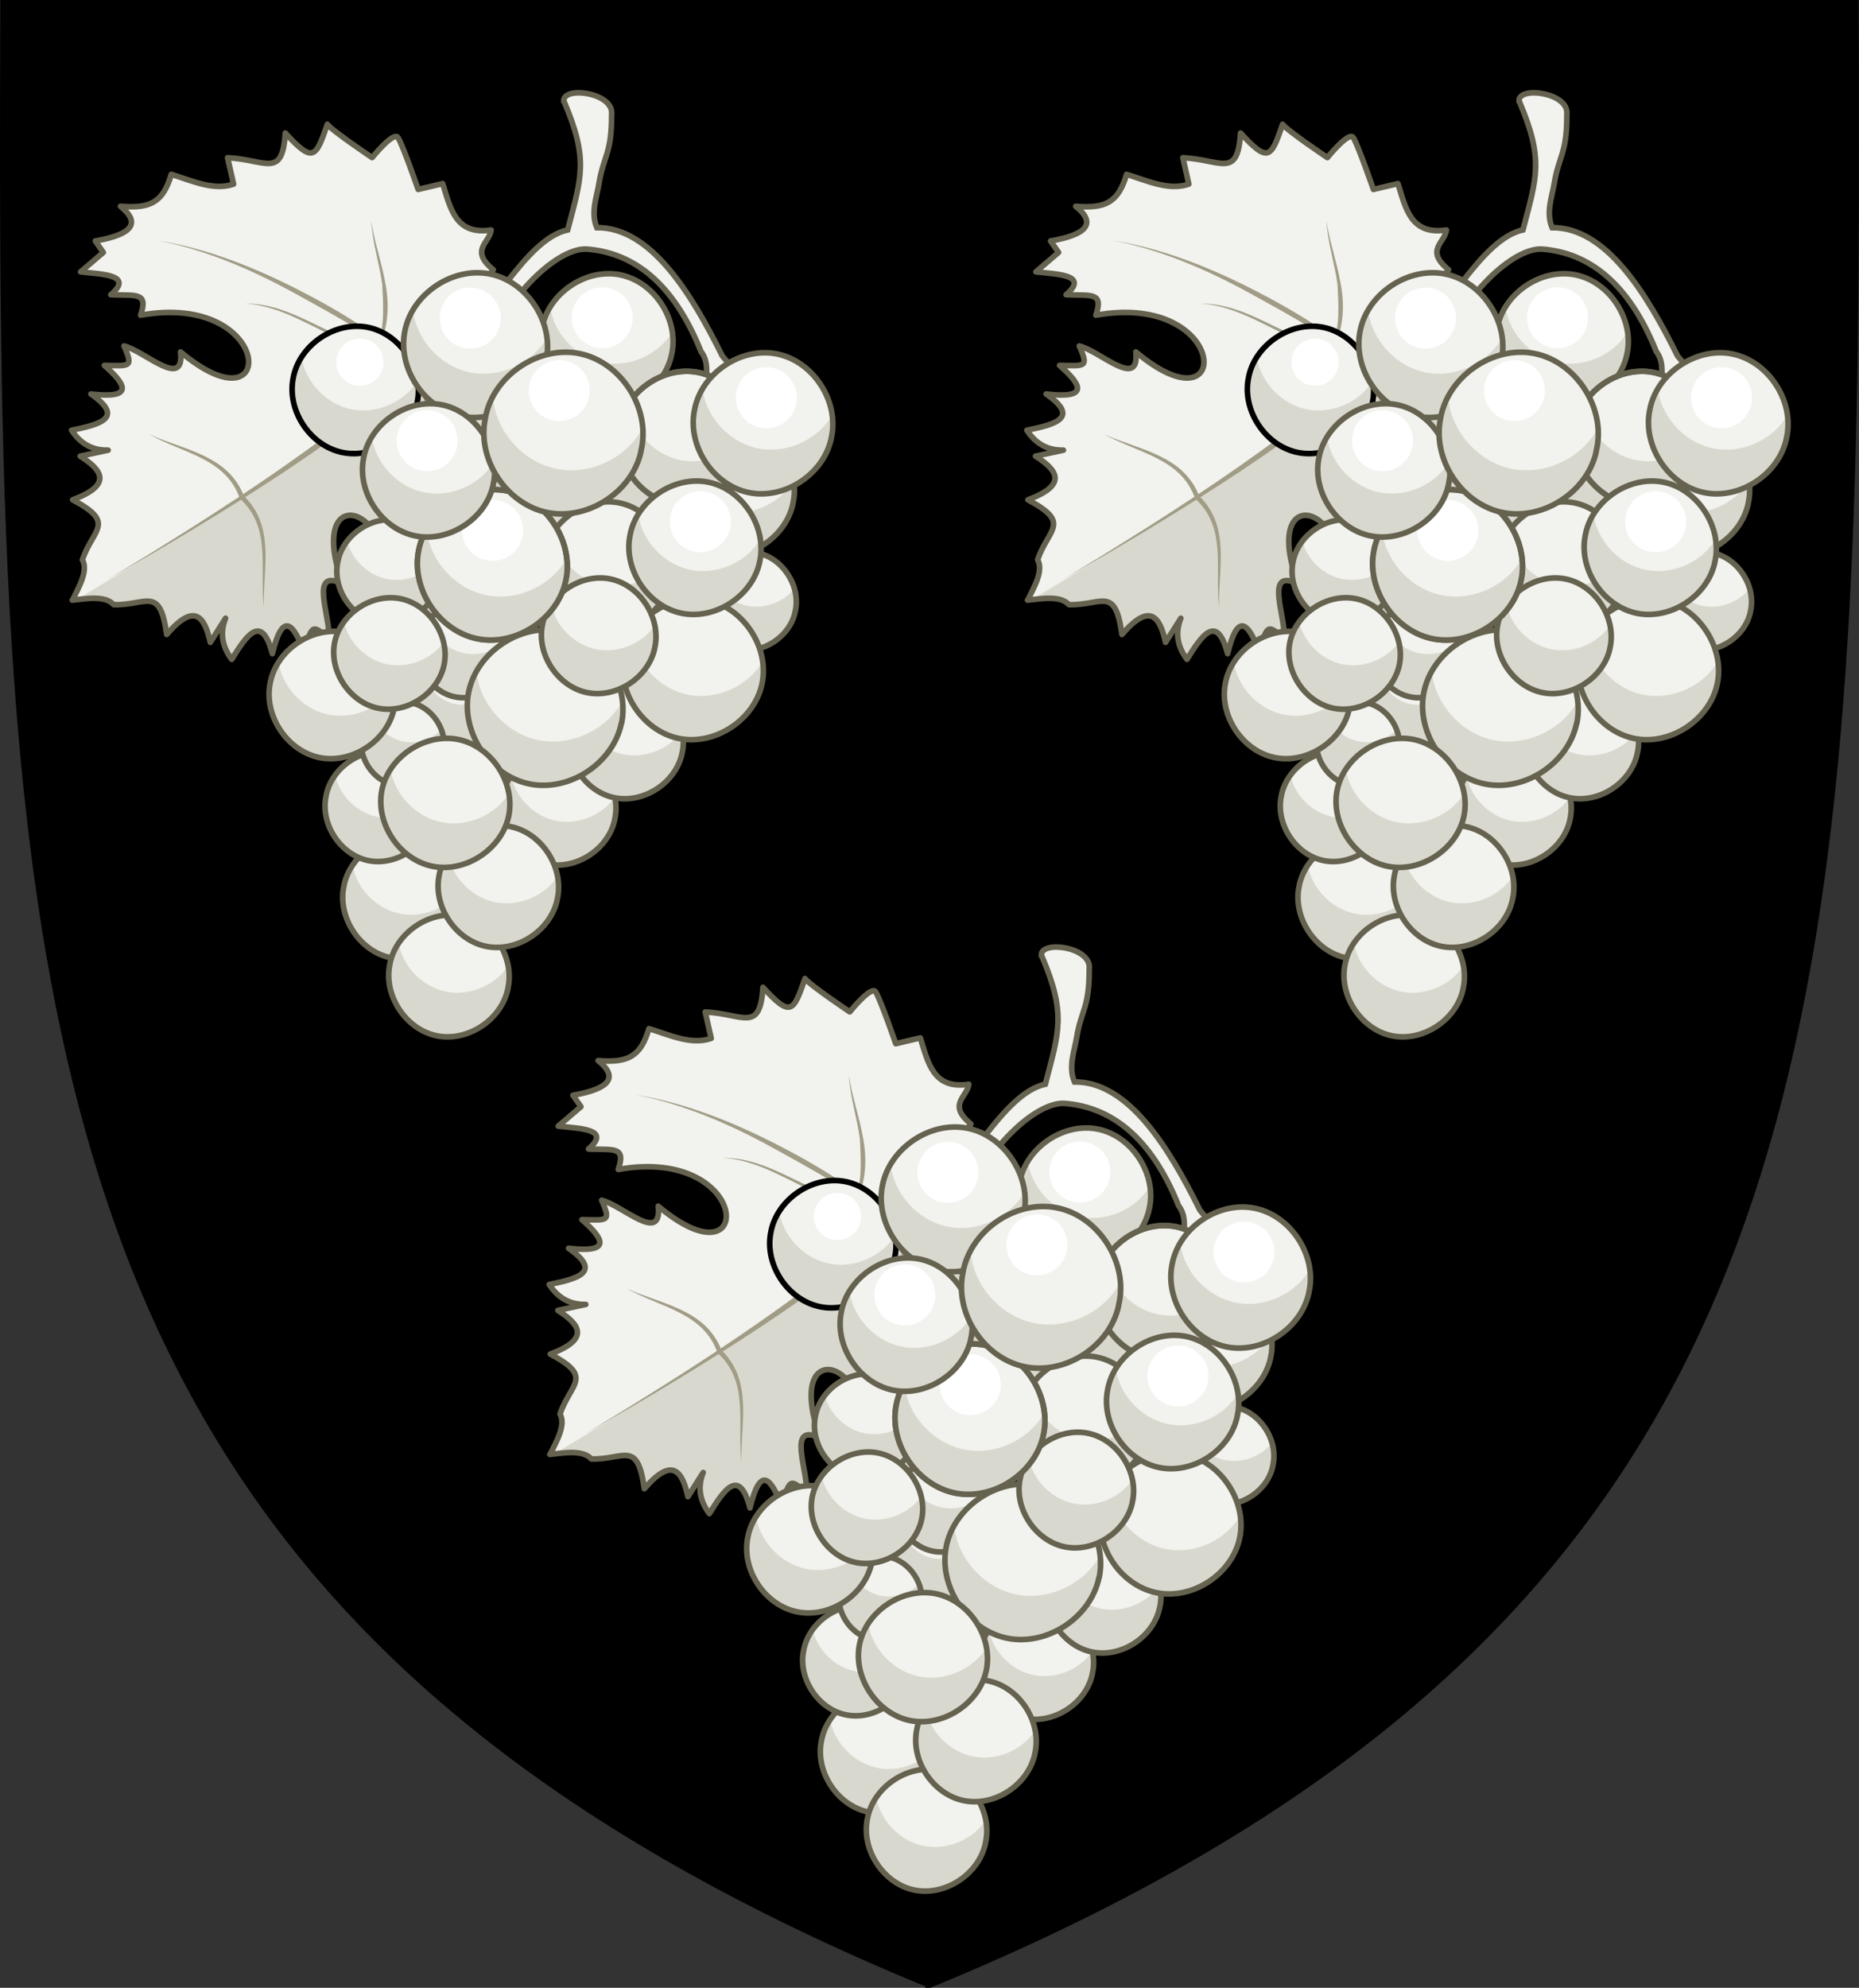 <svg xmlns="http://www.w3.org/2000/svg" xmlns:xlink="http://www.w3.org/1999/xlink" width="330.832" height="353.69"><rect width="100%" height="100%" fill="#333333" stroke="none"/><g transform="translate(-207.056 -226.946)"><path d="M372.472 579.886C247.494 528.55 217.004 454.93 209.88 341.484c-2.144-34.16-2.17-71.929-2.02-113.788h329.225c.123 34.386.128 66.013-1.064 95.145-5.075 124.11-31.853 202.95-163.549 257.045z" style="fill:#000;fill-opacity:1;stroke:#000;stroke-width:1.5;stroke-linecap:butt;stroke-linejoin:miter;stroke-miterlimit:4;stroke-opacity:1;stroke-dasharray:none;stroke-dashoffset:0;marker:none;visibility:visible;display:inline;overflow:visible;enable-background:accumulate"/><g id="a"><path style="fill:#f2f2ee;fill-opacity:1;stroke-width:.11" d="M34.619 267.93c.397-1.107 1.142-2.675.496-3.596.628-2.804 2.652-3.49-1.392-5.125 3.351-1.672 2.317-2.84.263-3.864l2.373-.775c-1.21.154-2.36-.181-3.359-1.4 2.39-.754 4.565-1.555 1.352-3.325 3.8.043 3.019-1.111.904-2.607 2.188-.201 2.598-.03 1.538-1.868 1.826.237 5.676 3.303 4.97.004 9.346 6.318 7.62-6.134-3.807-2.83.482-2.136-.603-1.632-2.774-1.508 1.878-1.989-1.055-1.688-2.838-1.713l1.8-1.896-.8-.922c3.187-.904 3.815-1.985 1.872-3.243 2.603-.055 3.666-.715 4.13-3.239 1.896.38 3.843 1.06 5.502.285l-.76-2.24c3.356-.185 4.954 1.365 4.795-2.67 2.713 2.416 2.881 1.83 3.575-1.146.447.512 4.195 2.493 4.195 2.493s1.615-2.497 2.059-1.984c.443.511 2.23 4.332 2.23 4.332l2.081-.728c.883 2.025 1.555 4.397 4.634 3.592-.008 1.12-1.722 1.948.547 3.433-1.403 2.434-4.72 3.626-3.389 6.374 2.533 1.706 4.187-1.404 6.792-2.45 1.145 2.459 2.21.883 3.317 1.029-1.232 2.937 1.016 3.942 2.898 5.104l-1.016 1.956s3.527 2.308 3.971 2.825c.443.513-2.261 1.753-2.261 1.753s1.43 3.993 1.873 4.505c-3.045.267-3.648.349-1.64 3.377-3.977-.733-2.667 1.072-3.33 4.367l-2.111-1.067c-1.003 1.528-.603 3.552-.495 5.482-2.567.103-3.369 1.06-3.798 3.626-.965-2.101-2.128-1.632-3.477 1.392l-.796-.922-2.132 1.511c.228-1.765.943-4.63-1.297-3.052.435-2.129 1.09-3.132-1.094-2.96 4.898-10.84-7.183-14.325-2.261-4.169-3.166-1.172-.676 3.075-.702 4.919-1.671-1.315-1.559-.883-2.071 1.253-1.177-2.304-2.205-3.243-2.705.525-1.292-3.428-2.395-1.395-3.481.866-1.067-1.162-1.236-2.348-.908-3.523l-1.108 2.24c-.723-2.18-1.73-3.372-3.863-.293-1.042-4.238-2.011-2.33-4.876-2.107-.843-.766-2.502-.254-3.647-.021" transform="rotate(5.961 761.765 2767.24) scale(2.036)"/><path style="fill:#d9d8ce;fill-opacity:1;stroke-width:.11" d="M71.612 239.314c1.145 2.459 2.21.879 3.32 1.029-1.235 2.934 1.018 3.942 2.895 5.104l-1.012 1.956s3.523 2.307 3.967 2.82c.448.513-2.257 1.758-2.257 1.758s1.43 3.992 1.873 4.505c-3.045.267-3.653.348-1.645 3.376-3.971-.732-2.661 1.073-3.325 4.364l-2.11-1.064c-1.004 1.524-.608 3.548-.5 5.478-2.567.104-3.369 1.064-3.794 3.63-.97-2.1-2.133-1.631-3.476 1.392l-.801-.921-2.132 1.511c.228-1.77.947-4.63-1.293-3.058.431-2.127 1.09-3.13-1.094-2.954 4.893-10.845-7.184-14.325-2.26-4.17-3.17-1.171-.681 3.076-.703 4.92-1.671-1.315-1.56-.884-2.071 1.253-1.176-2.309-2.21-3.244-2.706.525-1.295-3.433-2.398-1.396-3.484.865-1.068-1.162-1.236-2.351-.909-3.522l-1.106 2.235c-.72-2.179-1.727-3.372-3.86-.288-1.042-4.239-2.01-2.331-4.875-2.112-.75-.696-2.171-.34-3.295-.09 12.366-9.22 22.698-17.972 29.98-26.022 2.482 1.529 4.124-1.491 6.69-2.52" transform="rotate(5.961 761.765 2767.24) scale(2.036)"/><path style="fill:#a09c85;fill-opacity:1;stroke-width:.11" d="M37.354 265.923c9.773-7.413 19.434-15.105 27.389-24.37l.624.552c-8.24 9.157-18.08 16.63-28.013 23.814" transform="rotate(5.961 761.765 2767.24) scale(2.036)"/><path style="fill:#a09c85;fill-opacity:1;stroke-width:.11" d="M62.64 244.728c1.469 3.213 2.714 6.546 3.52 9.987 1.064 4.506 1.387 9.162 1.037 13.753.194-4.6-.288-9.221-1.49-13.64-.905-3.333-1.886-6.84-3.415-9.941-3.274-2.364-7.224-3.988-10.966-5.573-4.001-1.692-8.196-3.028-12.537-3.42 4.354.25 8.618 1.455 12.696 3.028 3.85 1.482 7.585 3.316 11.014 5.65l.03.108" transform="rotate(5.961 761.765 2767.24) scale(2.036)"/><path style="fill:#a09c85;fill-opacity:1;stroke-width:.75" d="M74.692 256.326c-3.119-1.941-6.094-4.461-9.618-4.517-1.292 3.643.478 8.326-1.106 12.111 1.756-2.77.335-9.527 1.33-11.659 3.704-.081 6.38 2.644 9.394 4.065" transform="rotate(5.961 761.765 2767.24) scale(2.036)"/><path style="fill:#a09c85;fill-opacity:1;stroke-width:.11" d="M57.158 232.294c.289 1.804 1.098 3.63 1.528 5.387.259 1.69.616 3.674.126 5.04-.716.177-1.844.177-2.48.048-3.214-.81-5.975-2.56-9.382-2.18 3.278-.168 6.379 1.671 9.282 2.437 1.033.19 1.89.224 2.795-.09.603-1.835.426-3.747-.104-5.457-.534-1.839-1.374-3.596-1.76-5.182" transform="rotate(5.961 761.765 2767.24) scale(2.036)"/><path style="fill:#a09c85;fill-opacity:1;stroke-width:.75" d="M39.761 252.817c3.201 1.365 6.918 1.395 8.495 4.78l.37-.185c-1.77-3.535-5.643-3.515-8.865-4.595" transform="rotate(5.961 761.765 2767.24) scale(2.036)"/><path style="fill:#a09c85;fill-opacity:1;stroke-width:.75" d="M51.318 266.848c-.728-3.402-.044-7.054-3.059-9.25l.255-.332c3.122 2.424 2.364 6.215 2.804 9.582" transform="rotate(5.961 761.765 2767.24) scale(2.036)"/><path style="fill:none;stroke:#65624f;stroke-width:.491;stroke-linecap:round;stroke-linejoin:round" d="M34.619 267.93c.397-1.107 1.142-2.675.496-3.596.628-2.804 2.652-3.49-1.392-5.125 3.351-1.672 2.317-2.84.263-3.864l2.373-.775c-1.21.154-2.36-.181-3.359-1.4 2.39-.754 4.565-1.555 1.352-3.325 3.8.043 3.019-1.111.904-2.607 2.188-.201 2.598-.03 1.538-1.868 1.826.237 5.676 3.303 4.97.004 9.346 6.318 7.62-6.134-3.807-2.83.482-2.136-.603-1.632-2.774-1.508 1.878-1.989-1.055-1.688-2.838-1.713l1.8-1.896-.8-.922c3.187-.904 3.815-1.985 1.872-3.243 2.603-.055 3.666-.715 4.13-3.239 1.896.38 3.843 1.06 5.502.285l-.76-2.24c3.356-.185 4.954 1.365 4.795-2.67 2.713 2.416 2.881 1.83 3.575-1.146.447.512 4.195 2.493 4.195 2.493s1.615-2.497 2.059-1.984c.443.511 2.23 4.332 2.23 4.332l2.081-.728c.883 2.025 1.555 4.397 4.634 3.592-.009 1.12-1.722 1.948.547 3.433-1.403 2.434-4.72 3.626-3.389 6.374 2.533 1.706 4.187-1.404 6.792-2.45 1.145 2.459 2.21.883 3.317 1.029-1.232 2.937 1.016 3.942 2.898 5.104l-1.016 1.956s3.527 2.308 3.971 2.825c.443.513-2.261 1.753-2.261 1.753s1.43 3.993 1.873 4.505c-3.045.267-3.648.349-1.64 3.377-3.977-.733-2.667 1.072-3.33 4.367l-2.111-1.067c-1.003 1.528-.603 3.552-.495 5.482-2.567.103-3.369 1.06-3.798 3.626-.965-2.101-2.128-1.632-3.477 1.392l-.796-.922-2.132 1.511c.228-1.765.943-4.63-1.297-3.052.435-2.129 1.09-3.132-1.094-2.96 4.898-10.84-7.183-14.325-2.261-4.169-3.166-1.172-.676 3.075-.702 4.919-1.671-1.315-1.559-.883-2.071 1.253-1.177-2.304-2.205-3.243-2.705.525-1.292-3.428-2.395-1.395-3.481.866-1.067-1.162-1.236-2.348-.908-3.523l-1.108 2.24c-.723-2.18-1.73-3.372-3.863-.293-1.042-4.238-2.011-2.33-4.876-2.107-.843-.766-2.502-.254-3.647-.021h.02z" transform="rotate(5.961 761.765 2767.24) scale(2.036)"/><path style="fill:#f2f2ee;fill-opacity:1;stroke-width:.75" d="M162.572 250.24c-.012 2.74-2.51 5.22-5.25 5.22-2.734 0-5.233-2.48-5.245-5.22-.078-2.794 2.45-5.392 5.246-5.392 2.795 0 5.323 2.598 5.25 5.393" transform="rotate(11.58 975.986 733.036) scale(2.243)"/><path style="fill:#d9d8ce;fill-opacity:1;stroke-width:.75" d="M162.267 248.462c.202.568.31 1.171.305 1.779-.012 2.739-2.51 5.22-5.25 5.22-2.739 0-5.233-2.481-5.25-5.22a5.351 5.351 0 0 1 .31-1.762c.728 2.015 2.8 3.463 4.944 3.463 2.146-.004 4.213-1.464 4.937-3.48" transform="rotate(11.58 975.986 733.036) scale(2.243)"/><path style="fill:none;stroke:#65624f;stroke-width:.446;stroke-linecap:round;stroke-linejoin:round" d="M162.572 250.24c-.012 2.74-2.51 5.22-5.25 5.22-2.734 0-5.233-2.48-5.245-5.22-.078-2.794 2.45-5.392 5.246-5.392 2.795 0 5.323 2.598 5.25 5.393z" transform="rotate(11.58 975.986 733.036) scale(2.243)"/><path style="fill:#f2f2ee;fill-opacity:1;stroke-width:.75" d="M174.378 259.88c-.017 2.739-2.51 5.22-5.25 5.22s-5.237-2.481-5.25-5.22c-.077-2.795 2.45-5.389 5.246-5.389 2.795 0 5.324 2.594 5.25 5.389" transform="rotate(11.58 975.986 733.036) scale(2.243)"/><path style="fill:#d9d8ce;fill-opacity:1;stroke-width:.75" d="M174.068 258.11c.203.568.31 1.166.31 1.77-.017 2.739-2.51 5.22-5.25 5.22s-5.237-2.481-5.25-5.22c0-.594.103-1.193.305-1.753.732 2.015 2.804 3.467 4.945 3.463 2.145-.004 4.212-1.46 4.936-3.48" transform="rotate(11.58 975.986 733.036) scale(2.243)"/><path style="fill:none;stroke:#65624f;stroke-width:.446;stroke-linecap:round;stroke-linejoin:round" d="M174.378 259.88c-.017 2.739-2.51 5.22-5.25 5.22s-5.237-2.481-5.25-5.22c-.077-2.795 2.45-5.389 5.246-5.389 2.795 0 5.324 2.594 5.25 5.389h.003z" transform="rotate(11.58 975.986 733.036) scale(2.243)"/><path style="fill:#f2f2ee;fill-opacity:1;stroke-width:.75" d="M176.273 268.253c-.009 2.007-1.839 3.829-3.845 3.829-2.012 0-3.843-1.822-3.85-3.829-.07-2.058 1.786-3.98 3.845-3.98s3.92 1.922 3.846 3.98" transform="rotate(11.58 975.986 733.036) scale(2.243)"/><path style="fill:#d9d8ce;fill-opacity:1;stroke-width:.75" d="M169.012 266.478c.65 1.24 2.015 2.067 3.41 2.067 1.4.004 2.766-.827 3.412-2.063.288.544.44 1.16.44 1.77 0 2.016-1.835 3.851-3.851 3.851-2.011 0-3.846-1.835-3.846-3.85a3.867 3.867 0 0 1 .421-1.775" transform="rotate(11.58 975.986 733.036) scale(2.243)"/><path style="fill:none;stroke:#65624f;stroke-width:.446;stroke-linecap:round;stroke-linejoin:round" d="M176.273 268.253c-.009 2.007-1.839 3.829-3.845 3.829-2.012 0-3.843-1.822-3.85-3.829-.07-2.058 1.786-3.98 3.845-3.98s3.92 1.922 3.846 3.98h.004z" transform="rotate(11.58 975.986 733.036) scale(2.243)"/><path style="fill:#f2f2ee;fill-opacity:1;stroke-width:.75" d="M174.843 274.343c0 2.933-2.666 5.599-5.599 5.599-2.933 0-5.603-2.666-5.603-5.6 0-2.932 2.67-5.603 5.603-5.603s5.6 2.671 5.6 5.604" transform="rotate(11.58 975.986 733.036) scale(2.243)"/><path style="fill:#d9d8ce;fill-opacity:1;stroke-width:.75" d="M167.655 262.666c-.017 2.74-2.511 5.22-5.25 5.22-2.74 0-5.233-2.48-5.25-5.22-.073-2.795 2.455-5.392 5.25-5.392s5.323 2.597 5.246 5.392" transform="rotate(11.58 975.986 733.036) scale(2.243)"/><path style="fill:none;stroke:#65624f;stroke-width:.446;stroke-linecap:round;stroke-linejoin:round" d="M167.655 262.666c-.017 2.74-2.511 5.22-5.25 5.22-2.74 0-5.233-2.48-5.25-5.22-.073-2.795 2.455-5.392 5.25-5.392s5.323 2.597 5.246 5.392h.004z" transform="rotate(11.58 975.986 733.036) scale(2.243)"/><path style="fill:#f2f2ee;fill-opacity:1;stroke-width:.75" d="M148.092 271.672c0 2.137-1.946 4.084-4.083 4.084-2.136 0-4.083-1.947-4.083-4.084-.064-2.174 1.904-4.203 4.083-4.203 2.175 0 4.144 2.029 4.08 4.203M154.255 281.41c-.009 1.548-1.416 2.95-2.967 2.95-1.55 0-2.963-1.402-2.971-2.95-.04-1.58 1.386-3.049 2.971-3.049 1.58 0 3.01 1.47 2.967 3.05" transform="rotate(11.58 975.986 733.036) scale(2.243)"/><path style="fill:none;stroke:#65624f;stroke-width:.446;stroke-linecap:round;stroke-linejoin:round" d="M154.255 281.41c-.009 1.548-1.416 2.95-2.967 2.95-1.55 0-2.963-1.402-2.971-2.95-.04-1.58 1.386-3.049 2.971-3.049 1.58 0 3.01 1.47 2.967 3.05z" transform="rotate(11.58 975.986 733.036) scale(2.243)"/><path style="fill:#f2f2ee;fill-opacity:1;stroke-width:.11" d="M150.169 232.247c2.873 4.152 2.57 5.61 2.342 9.944-3.256 1.452-4.712 8.411-7.085 10.182-1.827 1.334-1.051 3.308-1.051 3.308l.758 1.395s-.215-1.383.082-1.499c1.245.573 1.999-.103 2.748-2.029.788-5.323 4.122-9.897 6.378-10.173 3.61-.44 7.21 1.202 10.467 6.142 1.335 1.185.31 2.963 1.882 3.88.16 1.263 1.133 2.284 1.133 2.284l2.214-.414s-.009-2.213-.935-2.45c-.87-.255-.387-1.689-2.567-3.292-3.39-4.358-7.62-8.871-11.792-7.972-.746-1.068-.492-2.455-.54-3.467-.086-2.218.522-2.523-.115-5.546-.124-1.766-4.242-1.478-3.936-.297" transform="rotate(11.58 975.986 733.036) scale(2.243)"/><path style="fill:none;stroke:#65624f;stroke-width:.446" d="M150.169 232.247c2.873 4.152 2.57 5.61 2.342 9.944-3.256 1.452-4.712 8.411-7.085 10.182-1.827 1.334-1.051 3.308-1.051 3.308l.758 1.395s-.215-1.383.082-1.499c1.245.573 1.999-.103 2.748-2.029.788-5.323 4.122-9.897 6.378-10.173 3.61-.44 7.21 1.202 10.467 6.142 1.335 1.185.31 2.963 1.882 3.88.16 1.263 1.133 2.284 1.133 2.284l2.214-.414s-.009-2.213-.935-2.45c-.87-.255-.387-1.689-2.567-3.292-3.39-4.358-7.62-8.871-11.792-7.972-.746-1.068-.492-2.455-.54-3.467-.086-2.218.522-2.523-.115-5.546-.124-1.766-4.242-1.478-3.936-.297l.017.003z" transform="rotate(11.58 975.986 733.036) scale(2.243)"/><path style="fill:#f2f2ee;fill-opacity:1;stroke-width:.75" d="M143.566 258.101c-.022 2.615-2.404 4.975-5.018 4.975-2.61 0-4.992-2.36-5.014-4.975-.077-2.67 2.339-5.155 5.014-5.155 2.675 0 5.086 2.485 5.013 5.155" transform="rotate(11.58 975.986 733.036) scale(2.243)"/><path style="fill:#d9d8ce;fill-opacity:1;stroke-width:.75" d="M143.238 256.33c.215.565.328 1.168.328 1.771 0 2.628-2.39 5.018-5.018 5.018-2.628 0-5.018-2.39-5.018-5.018a5.058 5.058 0 0 1 .327-1.766c.716 1.891 2.67 3.244 4.695 3.244 2.024-.004 3.976-1.357 4.69-3.248" transform="rotate(11.58 975.986 733.036) scale(2.243)"/><path style="fill:none;stroke:#000;stroke-width:.446;stroke-linecap:round;stroke-linejoin:round" d="M143.566 258.101c-.022 2.615-2.404 4.975-5.018 4.975-2.61 0-4.992-2.36-5.014-4.975-.077-2.67 2.339-5.155 5.014-5.155 2.675 0 5.086 2.485 5.013 5.155z" transform="rotate(11.58 975.986 733.036) scale(2.243)"/><path style="fill:#f2f2ee;fill-opacity:1;stroke-width:.75" d="M152.908 252.649c0 2.993-2.727 5.72-5.72 5.72-2.998 0-5.724-2.727-5.724-5.72-.035-3.02 2.705-5.793 5.724-5.793 3.015 0 5.754 2.773 5.72 5.793" transform="rotate(11.58 975.986 733.036) scale(2.243)"/><path style="fill:#d9d8ce;fill-opacity:1;stroke-width:.75" d="M141.749 250.878c.744 2.275 3.044 3.946 5.434 3.946 2.395 0 4.695-1.668 5.44-3.937.186.565.28 1.163.285 1.762 0 2.992-2.727 5.72-5.72 5.72-2.998 0-5.724-2.728-5.724-5.72.004-.599.1-1.197.285-1.77" transform="rotate(11.58 975.986 733.036) scale(2.243)"/><path style="fill:none;stroke:#65624f;stroke-width:.446;stroke-linecap:round;stroke-linejoin:round" d="M152.908 252.649c0 2.993-2.727 5.72-5.72 5.72-2.998 0-5.724-2.727-5.724-5.72-.035-3.02 2.705-5.793 5.724-5.793 3.015 0 5.754 2.773 5.72 5.793z" transform="rotate(11.58 975.986 733.036) scale(2.243)"/><path style="fill:#f2f2ee;fill-opacity:1;stroke-width:.75" d="M170.196 256.576c-.017 2.74-2.51 5.22-5.25 5.22s-5.234-2.48-5.25-5.22c-.074-2.795 2.45-5.388 5.25-5.388 2.796 0 5.319 2.593 5.245 5.388" transform="rotate(11.58 975.986 733.036) scale(2.243)"/><path style="fill:none;stroke:#65624f;stroke-width:.446;stroke-linecap:round;stroke-linejoin:round" d="M170.196 256.576c-.017 2.74-2.51 5.22-5.25 5.22s-5.234-2.48-5.25-5.22c-.074-2.795 2.45-5.388 5.25-5.388 2.796 0 5.319 2.593 5.245 5.388z" transform="rotate(11.58 975.986 733.036) scale(2.243)"/><path style="fill:#d9d8ce;fill-opacity:1;stroke-width:.75" d="M169.877 254.807c.203.563.31 1.167.31 1.77-.021 2.734-2.515 5.207-5.25 5.207s-5.228-2.473-5.25-5.207c0-.6.108-1.193.31-1.758.728 2.016 2.8 3.468 4.945 3.468 2.14-.005 4.208-1.465 4.93-3.48" transform="rotate(11.58 975.986 733.036) scale(2.243)"/><path style="fill:#f2f2ee;fill-opacity:1;stroke-width:.75" d="M150.78 263.179c-.013 2.74-2.51 5.22-5.25 5.22s-5.233-2.48-5.25-5.22c-.074-2.795 2.455-5.392 5.25-5.392s5.323 2.597 5.246 5.392M165.902 267.74c-.026 2.615-2.408 4.975-5.018 4.975-2.614 0-4.996-2.36-5.018-4.975-.073-2.67 2.343-5.156 5.014-5.156 2.674 0 5.09 2.486 5.018 5.156" transform="rotate(11.58 975.986 733.036) scale(2.243)"/><path style="fill:none;stroke:#65624f;stroke-width:.446;stroke-linecap:round;stroke-linejoin:round" d="M165.902 267.74c-.026 2.615-2.408 4.975-5.018 4.975-2.614 0-4.996-2.36-5.018-4.975-.073-2.67 2.343-5.156 5.014-5.156 2.674 0 5.09 2.486 5.018 5.156z" transform="rotate(11.58 975.986 733.036) scale(2.243)"/><path style="fill:#f2f2ee;fill-opacity:1;stroke-width:.75" d="M165.557 287.286c-.016 2.369-2.178 4.517-4.548 4.517-2.373 0-4.535-2.148-4.553-4.517-.068-2.426 2.124-4.683 4.549-4.683 2.425 0 4.617 2.257 4.548 4.683" transform="rotate(11.58 975.986 733.036) scale(2.243)"/><path style="fill:#f2f2ee;fill-opacity:1;stroke-width:.75" d="M169.735 281.058c-.012 2.372-2.174 4.518-4.548 4.518-2.373 0-4.53-2.146-4.549-4.518-.068-2.425 2.124-4.682 4.549-4.682 2.425 0 4.617 2.257 4.548 4.682M154.92 276.557c-.01 1.951-1.788 3.721-3.74 3.721-1.95 0-3.725-1.77-3.737-3.721-.052-1.99 1.748-3.837 3.737-3.837 1.99 0 3.791 1.846 3.735 3.837" transform="rotate(11.58 975.986 733.036) scale(2.243)"/><path style="fill:#d9d8ce;fill-opacity:1;stroke-width:.75" d="M147.899 274.765c.633 1.184 1.946 1.968 3.286 1.973 1.344 0 2.657-.785 3.294-1.964.294.547.45 1.163.45 1.783 0 1.959-1.785 3.739-3.74 3.739-1.96 0-3.739-1.78-3.739-3.74a3.785 3.785 0 0 1 .449-1.791M156.815 285.51c.689 1.638 2.411 2.784 4.185 2.788 1.775 0 3.498-1.138 4.196-2.77.232.551.357 1.155.357 1.753-.021 2.369-2.18 4.51-4.548 4.51-2.369 0-4.527-2.141-4.549-4.51 0-.607.126-1.214.363-1.77" transform="rotate(11.58 975.986 733.036) scale(2.243)"/><path style="fill:none;stroke:#65624f;stroke-width:.446;stroke-linecap:round;stroke-linejoin:round" d="M165.557 287.286c-.016 2.369-2.178 4.517-4.548 4.517-2.373 0-4.535-2.148-4.553-4.517-.068-2.426 2.124-4.683 4.549-4.683 2.425 0 4.617 2.257 4.548 4.683z" transform="rotate(11.58 975.986 733.036) scale(2.243)"/><path style="fill:#d9d8ce;fill-opacity:1;stroke-width:.75" d="M160.997 279.283c.689 1.637 2.407 2.782 4.182 2.782 1.774.004 3.5-1.132 4.194-2.765.237.551.358 1.154.362 1.758-.021 2.369-2.183 4.51-4.553 4.51-2.364 0-4.526-2.141-4.548-4.51 0-.608.126-1.215.363-1.775" transform="rotate(11.58 975.986 733.036) scale(2.243)"/><path style="fill:none;stroke:#65624f;stroke-width:.446;stroke-linecap:round;stroke-linejoin:round" d="M169.735 281.058c-.012 2.372-2.174 4.518-4.548 4.518-2.373 0-4.53-2.146-4.549-4.518-.068-2.425 2.124-4.682 4.549-4.682 2.425 0 4.617 2.257 4.548 4.682z" transform="rotate(11.58 975.986 733.036) scale(2.243)"/><path style="fill:#d9d8ce;fill-opacity:1;stroke-width:.75" d="M163.934 272.573c.737 2.21 2.98 3.825 5.31 3.825 2.33 0 4.574-1.615 5.31-3.825a5.62 5.62 0 0 1 .29 1.77c-.014 2.92-2.676 5.569-5.6 5.569-2.92 0-5.586-2.648-5.599-5.57 0-.602.1-1.201.29-1.77" transform="rotate(11.58 975.986 733.036) scale(2.243)"/><path style="fill:none;stroke:#65624f;stroke-width:.446;stroke-linecap:round;stroke-linejoin:round" d="M174.843 274.343c0 2.933-2.666 5.599-5.599 5.599-2.933 0-5.603-2.666-5.603-5.6 0-2.932 2.67-5.603 5.603-5.603s5.6 2.671 5.6 5.604z" transform="rotate(11.58 975.986 733.036) scale(2.243)"/><path style="fill:#d9d8ce;fill-opacity:1;stroke-width:.75" d="M153.666 279.627c.379.513.585 1.146.585 1.783 0 1.556-1.417 2.973-2.971 2.973-1.555 0-2.968-1.417-2.968-2.973a3.01 3.01 0 0 1 .581-1.778 3.013 3.013 0 0 0 2.39 1.198c.923 0 1.836-.461 2.383-1.207" transform="rotate(11.58 975.986 733.036) scale(2.243)"/><path style="fill:none;stroke:#65624f;stroke-width:.446;stroke-linecap:round;stroke-linejoin:round" d="M154.92 276.557c-.01 1.951-1.788 3.721-3.74 3.721-1.95 0-3.725-1.77-3.737-3.721-.052-1.99 1.748-3.837 3.737-3.837 1.99 0 3.791 1.846 3.735 3.837z" transform="rotate(11.58 975.986 733.036) scale(2.243)"/><path style="fill:#f2f2ee;fill-opacity:1;stroke-width:.75" d="M164.54 279.67c0 3.24-2.945 6.186-6.184 6.186-3.238 0-6.184-2.946-6.184-6.186 0-3.242 2.949-6.193 6.193-6.193 3.238 0 6.189 2.95 6.189 6.193" transform="rotate(11.58 975.986 733.036) scale(2.243)"/><path style="fill:#d9d8ce;fill-opacity:1;stroke-width:.75" d="M152.43 277.896c.758 2.524 3.282 4.41 5.917 4.415 2.636 0 5.165-1.873 5.931-4.397.168.572.26 1.167.263 1.76-.051 3.205-2.98 6.092-6.185 6.092-3.209 0-6.137-2.887-6.184-6.091 0-.603.09-1.202.262-1.774M165.575 265.974a5.08 5.08 0 0 1 .323 1.766c-.039 2.601-2.413 4.94-5.014 4.94-2.6 0-4.975-2.339-5.018-4.94a5.034 5.034 0 0 1 .328-1.757c.711 1.9 2.67 3.251 4.699 3.251 2.025 0 3.984-1.36 4.695-3.26" transform="rotate(11.58 975.986 733.036) scale(2.243)"/><path style="fill:none;stroke:#65624f;stroke-width:.446;stroke-linecap:round;stroke-linejoin:round" d="M164.54 279.67c0 3.24-2.945 6.186-6.184 6.186-3.238 0-6.184-2.946-6.184-6.186 0-3.242 2.949-6.193 6.193-6.193 3.238 0 6.189 2.95 6.189 6.193z" transform="rotate(11.58 975.986 733.036) scale(2.243)"/><path style="fill:#f2f2ee;fill-opacity:1;stroke-width:.75" d="M165.936 273.323c-.017 2.368-2.18 4.517-4.548 4.517-2.372 0-4.535-2.149-4.552-4.517-.069-2.426 2.123-4.683 4.548-4.683 2.424 0 4.618 2.257 4.548 4.683" transform="rotate(11.58 975.986 733.036) scale(2.243)"/><path style="fill:#d9d8ce;fill-opacity:1;stroke-width:.75" d="M157.193 271.548c.689 1.636 2.412 2.778 4.186 2.782 1.776.003 3.498-1.138 4.191-2.77.237.557.362 1.16.362 1.763-.021 2.364-2.179 4.504-4.548 4.504-2.368 0-4.53-2.14-4.548-4.504 0-.608.124-1.216.361-1.775" transform="rotate(11.58 975.986 733.036) scale(2.243)"/><path style="fill:#f2f2ee;fill-opacity:1;stroke-width:.75" d="M151.37 290.064c0 2.256-2.055 4.315-4.311 4.315-2.262 0-4.316-2.059-4.316-4.315-.07-2.305 2.007-4.445 4.311-4.445 2.305 0 4.385 2.14 4.316 4.445" transform="rotate(11.58 975.986 733.036) scale(2.243)"/><path style="fill:#f2f2ee;fill-opacity:1;stroke-width:.75" d="M155.13 296.792c0 2.506-2.278 4.784-4.781 4.784-2.506 0-4.785-2.278-4.785-4.784-.069-2.546 2.236-4.91 4.78-4.91 2.55 0 4.85 2.364 4.782 4.91" transform="rotate(11.58 975.986 733.036) scale(2.243)"/><path style="fill:#d9d8ce;fill-opacity:1;stroke-width:.75" d="M145.904 294.996c.703 1.757 2.542 3 4.436 3.005 1.895 0 3.734-1.245 4.441-3.001.228.568.344 1.175.344 1.787 0 2.506-2.278 4.785-4.785 4.785-2.502 0-4.78-2.279-4.78-4.785a4.761 4.761 0 0 1 .344-1.796" transform="rotate(11.58 975.986 733.036) scale(2.243)"/><path style="fill:none;stroke:#65624f;stroke-width:.446;stroke-linecap:round;stroke-linejoin:round" d="M155.13 296.792c0 2.506-2.278 4.784-4.781 4.784-2.506 0-4.785-2.278-4.785-4.784-.069-2.546 2.236-4.91 4.78-4.91 2.55 0 4.85 2.364 4.782 4.91z" transform="rotate(11.58 975.986 733.036) scale(2.243)"/><path style="fill:#d9d8ce;fill-opacity:1;stroke-width:.75" d="M150.99 288.298a4.29 4.29 0 0 1 .384 1.766c0 2.257-2.058 4.315-4.315 4.315-2.261 0-4.316-2.058-4.316-4.315 0-.608.134-1.214.384-1.766.676 1.503 2.282 2.54 3.932 2.54s3.256-1.037 3.932-2.54" transform="rotate(11.58 975.986 733.036) scale(2.243)"/><path style="fill:none;stroke:#65624f;stroke-width:.446;stroke-linecap:round;stroke-linejoin:round" d="M151.37 290.064c0 2.256-2.055 4.315-4.311 4.315-2.262 0-4.316-2.059-4.316-4.315-.07-2.305 2.007-4.445 4.311-4.445 2.305 0 4.385 2.14 4.316 4.445z" transform="rotate(11.58 975.986 733.036) scale(2.243)"/><path style="fill:#f2f2ee;fill-opacity:1;stroke-width:.75" d="M151.167 284.805c0 1.727-1.567 3.295-3.295 3.295-1.722 0-3.294-1.568-3.294-3.295-.039-1.748 1.546-3.373 3.294-3.373 1.754 0 3.335 1.625 3.295 3.373" transform="rotate(11.58 975.986 733.036) scale(2.243)"/><path style="fill:#d9d8ce;fill-opacity:1;stroke-width:.75" d="M150.66 283.043c.33.522.511 1.142.511 1.766-.008 1.719-1.575 3.278-3.294 3.278-1.718 0-3.286-1.56-3.295-3.278 0-.624.181-1.244.517-1.766a3.35 3.35 0 0 0 2.778 1.525 3.357 3.357 0 0 0 2.778-1.525" transform="rotate(11.58 975.986 733.036) scale(2.243)"/><path style="fill:none;stroke:#65624f;stroke-width:.446;stroke-linecap:round;stroke-linejoin:round" d="M151.167 284.805c0 1.727-1.567 3.295-3.295 3.295-1.722 0-3.294-1.568-3.294-3.295-.039-1.748 1.546-3.373 3.294-3.373 1.754 0 3.335 1.625 3.295 3.373z" transform="rotate(11.58 975.986 733.036) scale(2.243)"/><path style="fill:#f2f2ee;fill-opacity:1;stroke-width:.75" d="M146.636 282.178c-.02 2.61-2.403 4.974-5.018 4.974-2.614 0-4.995-2.365-5.016-4.974-.074-2.675 2.343-5.156 5.016-5.156 2.67 0 5.088 2.48 5.014 5.156" transform="rotate(11.58 975.986 733.036) scale(2.243)"/><path style="fill:#d9d8ce;fill-opacity:1;stroke-width:.75" d="M146.309 280.411c.216.565.323 1.168.328 1.771-.043 2.601-2.416 4.935-5.018 4.935-2.601 0-4.974-2.334-5.017-4.935a5.033 5.033 0 0 1 .326-1.766c.716 1.9 2.675 3.255 4.7 3.251 2.028 0 3.983-1.36 4.694-3.26" transform="rotate(11.58 975.986 733.036) scale(2.243)"/><path style="fill:none;stroke:#65624f;stroke-width:.446;stroke-linecap:round;stroke-linejoin:round" d="M146.636 282.178c-.02 2.61-2.403 4.974-5.018 4.974-2.614 0-4.995-2.365-5.016-4.974-.074-2.675 2.343-5.156 5.016-5.156 2.67 0 5.088 2.48 5.014 5.156z" transform="rotate(11.58 975.986 733.036) scale(2.243)"/><path style="fill:#f2f2ee;fill-opacity:1;stroke-width:.75" d="M159.945 302.12c0 2.506-2.278 4.785-4.78 4.785-2.507 0-4.785-2.28-4.785-4.785-.07-2.546 2.235-4.91 4.78-4.91 2.55 0 4.85 2.364 4.781 4.91" transform="rotate(11.58 975.986 733.036) scale(2.243)"/><path style="fill:#f2f2ee;fill-opacity:1;stroke-width:.75" d="M162.362 294.384c0 2.506-2.28 4.785-4.781 4.785-2.507 0-4.785-2.28-4.785-4.785-.069-2.546 2.235-4.91 4.78-4.91 2.55 0 4.854 2.364 4.782 4.91" transform="rotate(11.58 975.986 733.036) scale(2.243)"/><path style="fill:#f2f2ee;fill-opacity:1;stroke-width:.75" d="M157.258 288.668c0 2.688-2.446 5.134-5.134 5.134s-5.135-2.446-5.135-5.134c0-2.687 2.447-5.134 5.135-5.134 2.688 0 5.134 2.447 5.134 5.134" transform="rotate(11.58 975.986 733.036) scale(2.243)"/><path style="fill:none;stroke:#65624f;stroke-width:.446;stroke-linecap:round;stroke-linejoin:round" d="M170.196 256.576c-.017 2.74-2.51 5.22-5.25 5.22s-5.234-2.48-5.25-5.22c-.074-2.795 2.45-5.388 5.25-5.388 2.796 0 5.319 2.593 5.245 5.388z" transform="rotate(11.58 975.986 733.036) scale(2.243)"/><path style="fill:#f2f2ee;fill-opacity:1;stroke-width:.75" d="M172.72 264.95c-.017 2.738-2.511 5.22-5.25 5.22-2.74 0-5.237-2.482-5.25-5.22-.078-2.796 2.45-5.393 5.246-5.393 2.795 0 5.323 2.597 5.25 5.393M161.737 258.226c-.03 3.287-3.028 6.254-6.314 6.254-3.287 0-6.284-2.967-6.315-6.254-.158-3.403 2.904-6.611 6.306-6.611 3.407 0 6.47 3.208 6.31 6.61" transform="rotate(11.58 975.986 733.036) scale(2.243)"/><path style="fill:#d9d8ce;fill-opacity:1;stroke-width:.75" d="M147.683 269.885c.268.555.409 1.172.406 1.787-.018 2.128-1.956 4.049-4.084 4.049-2.123 0-4.062-1.92-4.079-4.049 0-.61.138-1.227.405-1.778.663 1.373 2.154 2.309 3.682 2.309 1.525-.004 3.016-.944 3.674-2.322" transform="rotate(11.58 975.986 733.036) scale(2.243)"/><path style="fill:none;stroke:#65624f;stroke-width:.446;stroke-linecap:round;stroke-linejoin:round" d="M148.092 271.672c0 2.137-1.946 4.084-4.083 4.084-2.136 0-4.083-1.947-4.083-4.084-.064-2.174 1.904-4.203 4.083-4.203 2.175 0 4.144 2.029 4.08 4.203z" transform="rotate(11.58 975.986 733.036) scale(2.243)"/><path style="fill:#f2f2ee;fill-opacity:1;stroke-width:.75" d="M157.943 269.514c-.034 3.098-2.856 5.888-5.952 5.888-3.097 0-5.922-2.79-5.958-5.888-.064-3.16 2.795-6.076 5.953-6.076 3.161 0 6.022 2.915 5.957 6.076" transform="rotate(11.58 975.986 733.036) scale(2.243)"/><path style="fill:none;stroke:#65624f;stroke-width:.446;stroke-linecap:round;stroke-linejoin:round" d="M157.943 269.514c-.034 3.098-2.856 5.888-5.952 5.888-3.097 0-5.922-2.79-5.958-5.888-.064-3.16 2.795-6.076 5.953-6.076 3.161 0 6.022 2.915 5.957 6.076z" transform="rotate(11.58 975.986 733.036) scale(2.243)"/><path style="fill:#f2f2ee;fill-opacity:1;stroke-width:.75" d="M176.316 254.177c0 2.904-2.64 5.544-5.538 5.544-2.903 0-5.544-2.64-5.544-5.544-.073-2.946 2.593-5.68 5.54-5.68 2.95 0 5.616 2.734 5.538 5.68M149.829 277.953c0 2.316-2.11 4.43-4.433 4.43-2.32 0-4.431-2.114-4.431-4.43 0-2.323 2.11-4.437 4.431-4.437 2.322 0 4.433 2.114 4.433 4.437" transform="rotate(11.58 975.986 733.036) scale(2.243)"/><path style="fill:none;stroke:#65624f;stroke-width:.446;stroke-linecap:round;stroke-linejoin:round" d="M165.936 273.323c-.017 2.368-2.18 4.517-4.548 4.517-2.372 0-4.535-2.149-4.552-4.517-.069-2.426 2.123-4.683 4.548-4.683 2.424 0 4.618 2.257 4.548 4.683z" transform="rotate(11.58 975.986 733.036) scale(2.243)"/><path style="fill:#d9d8ce;fill-opacity:1;stroke-width:.75" d="M146.309 267.697c.75 2.404 3.161 4.178 5.678 4.182 2.514.004 4.93-1.766 5.689-4.164.18.581.271 1.189.271 1.8-.034 3.097-2.86 5.887-5.956 5.887-3.097 0-5.919-2.79-5.953-5.888a6.027 6.027 0 0 1 .271-1.817" transform="rotate(11.58 975.986 733.036) scale(2.243)"/><path style="fill:none;stroke:#65624f;stroke-width:.446;stroke-linecap:round;stroke-linejoin:round" d="M157.943 269.514c-.034 3.098-2.856 5.888-5.952 5.888-3.097 0-5.922-2.79-5.958-5.888-.064-3.16 2.795-6.076 5.953-6.076 3.161 0 6.022 2.915 5.957 6.076z" transform="rotate(11.58 975.986 733.036) scale(2.243)"/><path transform="rotate(5.785 -2142.414 2336.773)" d="M184.474 228.511a5.426 5.426 0 1 1-10.851 0 5.426 5.426 0 0 1 10.851 0z" style="color:#000;fill:#fff;fill-opacity:1;fill-rule:nonzero;stroke:none;stroke-width:1;marker:none;visibility:visible;display:inline;overflow:visible;enable-background:accumulate"/><path style="fill:#d9d8ce;fill-opacity:1;stroke-width:.75" d="M150.475 261.4c.202.57.305 1.172.305 1.774-.022 2.736-2.515 5.208-5.25 5.208s-5.23-2.472-5.25-5.208a5.246 5.246 0 0 1 .31-1.756c.727 2.016 2.8 3.462 4.944 3.458 2.144 0 4.212-1.46 4.936-3.48" transform="rotate(11.58 975.986 733.036) scale(2.243)"/><path style="fill:none;stroke:#65624f;stroke-width:.446;stroke-linecap:round;stroke-linejoin:round" d="M150.78 263.179c-.013 2.74-2.51 5.22-5.25 5.22s-5.233-2.48-5.25-5.22c-.074-2.795 2.455-5.392 5.25-5.392s5.323 2.597 5.246 5.392z" transform="rotate(11.58 975.986 733.036) scale(2.243)"/><path style="fill:#d9d8ce;fill-opacity:1;stroke-width:.75" d="M150.728 300.324c.707 1.757 2.542 3 4.437 3.005 1.899 0 3.733-1.245 4.445-3.001.223.567.343 1.18.34 1.792 0 2.501-2.279 4.78-4.782 4.78-2.506 0-4.784-2.279-4.784-4.78 0-.617.116-1.232.344-1.801" transform="rotate(11.58 975.986 733.036) scale(2.243)"/><path style="fill:none;stroke:#65624f;stroke-width:.446;stroke-linecap:round;stroke-linejoin:round" d="M159.945 302.12c0 2.506-2.278 4.785-4.78 4.785-2.507 0-4.785-2.28-4.785-4.785-.07-2.546 2.235-4.91 4.78-4.91 2.55 0 4.85 2.364 4.781 4.91z" transform="rotate(11.58 975.986 733.036) scale(2.243)"/><path style="fill:#d9d8ce;fill-opacity:1;stroke-width:.75" d="M153.136 292.583c.706 1.766 2.54 3.011 4.44 3.011 1.896 0 3.735-1.245 4.44-3.006.229.569.346 1.18.346 1.791 0 2.508-2.28 4.786-4.785 4.786-2.503 0-4.781-2.278-4.781-4.786a4.802 4.802 0 0 1 .345-1.8" transform="rotate(11.58 975.986 733.036) scale(2.243)"/><path style="fill:none;stroke:#65624f;stroke-width:.446;stroke-linecap:round;stroke-linejoin:round" d="M162.362 294.384c0 2.506-2.28 4.785-4.781 4.785-2.507 0-4.785-2.28-4.785-4.785-.069-2.546 2.235-4.91 4.78-4.91 2.55 0 4.854 2.364 4.782 4.91z" transform="rotate(11.58 975.986 733.036) scale(2.243)"/><path style="fill:#d9d8ce;fill-opacity:1;stroke-width:.75" d="M156.94 286.868c.21.577.318 1.19.314 1.8 0 2.688-2.442 5.135-5.13 5.135-2.688 0-5.135-2.447-5.135-5.135a5.108 5.108 0 0 1 .32-1.788c.719 1.952 2.735 3.356 4.82 3.351 2.08 0 4.091-1.403 4.81-3.358M172.41 263.174a5.3 5.3 0 0 1 .31 1.776c-.017 2.739-2.511 5.22-5.25 5.22-2.74 0-5.233-2.481-5.25-5.22 0-.599.108-1.193.31-1.758.727 2.016 2.799 3.468 4.945 3.463 2.144-.004 4.211-1.46 4.93-3.48M149.372 256.404c.758 2.592 3.347 4.531 6.051 4.535 2.7.004 5.294-1.93 6.06-4.522.172.586.258 1.197.258 1.809-.047 3.273-3.04 6.22-6.313 6.22-3.274 0-6.263-2.947-6.315-6.22a6.337 6.337 0 0 1 .26-1.822M176.02 252.373c.193.581.292 1.193.292 1.804-.025 2.886-2.657 5.5-5.543 5.5-2.885 0-5.517-2.614-5.544-5.5 0-.607.1-1.218.294-1.796.74 2.176 2.954 3.76 5.25 3.76 2.3 0 4.514-1.589 5.25-3.768M141.335 276.156c.685 1.573 2.347 2.667 4.061 2.667 1.71 0 3.377-1.09 4.062-2.657.245.559.37 1.175.37 1.787 0 2.321-2.11 4.431-4.432 4.431-2.32 0-4.431-2.11-4.431-4.431a4.443 4.443 0 0 1 .37-1.797" transform="rotate(11.58 975.986 733.036) scale(2.243)"/><path style="fill:none;stroke:#65624f;stroke-width:.446;stroke-linecap:round;stroke-linejoin:round" d="M176.316 254.177c0 2.904-2.64 5.544-5.538 5.544-2.903 0-5.544-2.64-5.544-5.544-.073-2.946 2.593-5.68 5.54-5.68 2.95 0 5.616 2.734 5.538 5.68h.005zM161.737 258.226c-.03 3.287-3.028 6.254-6.314 6.254-3.287 0-6.284-2.967-6.315-6.254-.158-3.403 2.904-6.611 6.306-6.611 3.407 0 6.47 3.208 6.31 6.61zM172.72 264.95c-.017 2.738-2.511 5.22-5.25 5.22-2.74 0-5.237-2.482-5.25-5.22-.078-2.796 2.45-5.393 5.246-5.393 2.795 0 5.323 2.597 5.25 5.393h.003zM149.829 277.953c0 2.316-2.11 4.43-4.433 4.43-2.32 0-4.431-2.114-4.431-4.43 0-2.323 2.11-4.437 4.431-4.437 2.322 0 4.433 2.114 4.433 4.437zM157.258 288.668c0 2.688-2.446 5.134-5.134 5.134s-5.135-2.446-5.135-5.134c0-2.687 2.447-5.134 5.135-5.134 2.688 0 5.134 2.447 5.134 5.134z" transform="rotate(11.58 975.986 733.036) scale(2.243)"/><path style="color:#000;fill:#fff;fill-opacity:1;fill-rule:nonzero;stroke:none;stroke-width:1;marker:none;visibility:visible;display:inline;overflow:visible;enable-background:accumulate" d="M184.474 228.511a5.426 5.426 0 1 1-10.851 0 5.426 5.426 0 0 1 10.851 0z" transform="rotate(5.785 -2108.701 2701.836)"/><path style="color:#000;fill:#fff;fill-opacity:1;fill-rule:nonzero;stroke:none;stroke-width:1;marker:none;visibility:visible;display:inline;overflow:visible;enable-background:accumulate" d="M184.474 228.511a5.426 5.426 0 1 1-10.851 0 5.426 5.426 0 0 1 10.851 0z" transform="rotate(5.785 -1890.406 2441.65)"/><path transform="rotate(5.785 -1990.391 2213.58)" d="M184.474 228.511a5.426 5.426 0 1 1-10.851 0 5.426 5.426 0 0 1 10.851 0z" style="color:#000;fill:#fff;fill-opacity:1;fill-rule:nonzero;stroke:none;stroke-width:1;marker:none;visibility:visible;display:inline;overflow:visible;enable-background:accumulate"/><path style="color:#000;fill:#fff;fill-opacity:1;fill-rule:nonzero;stroke:none;stroke-width:1;marker:none;visibility:visible;display:inline;overflow:visible;enable-background:accumulate" d="M184.474 228.511a5.426 5.426 0 1 1-10.851 0 5.426 5.426 0 0 1 10.851 0z" transform="rotate(5.785 -1770.655 2278.514)"/><path transform="rotate(5.785 -1758.297 2510.912)" d="M184.474 228.511a5.426 5.426 0 1 1-10.851 0 5.426 5.426 0 0 1 10.851 0z" style="color:#000;fill:#fff;fill-opacity:1;fill-rule:nonzero;stroke:none;stroke-width:1;marker:none;visibility:visible;display:inline;overflow:visible;enable-background:accumulate"/><path style="color:#000;fill:#fff;fill-opacity:1;fill-rule:nonzero;stroke:none;stroke-width:1;marker:none;visibility:visible;display:inline;overflow:visible;enable-background:accumulate" d="M184.474 228.511a5.426 5.426 0 1 1-10.851 0 5.426 5.426 0 0 1 10.851 0z" transform="rotate(5.785 -1884.527 2807.044)"/><path transform="matrix(.77 .078 -.078 .77 236.057 253.417)" d="M184.474 228.511a5.426 5.426 0 1 1-10.851 0 5.426 5.426 0 0 1 10.851 0z" style="color:#000;fill:#fff;fill-opacity:1;fill-rule:nonzero;stroke:none;stroke-width:1;marker:none;visibility:visible;display:inline;overflow:visible;enable-background:accumulate"/></g><use xlink:href="#a" transform="translate(-85 -152)" width="330.832" height="353.69"/><use height="353.69" width="330.832" transform="translate(85 -152)" xlink:href="#a"/></g></svg>